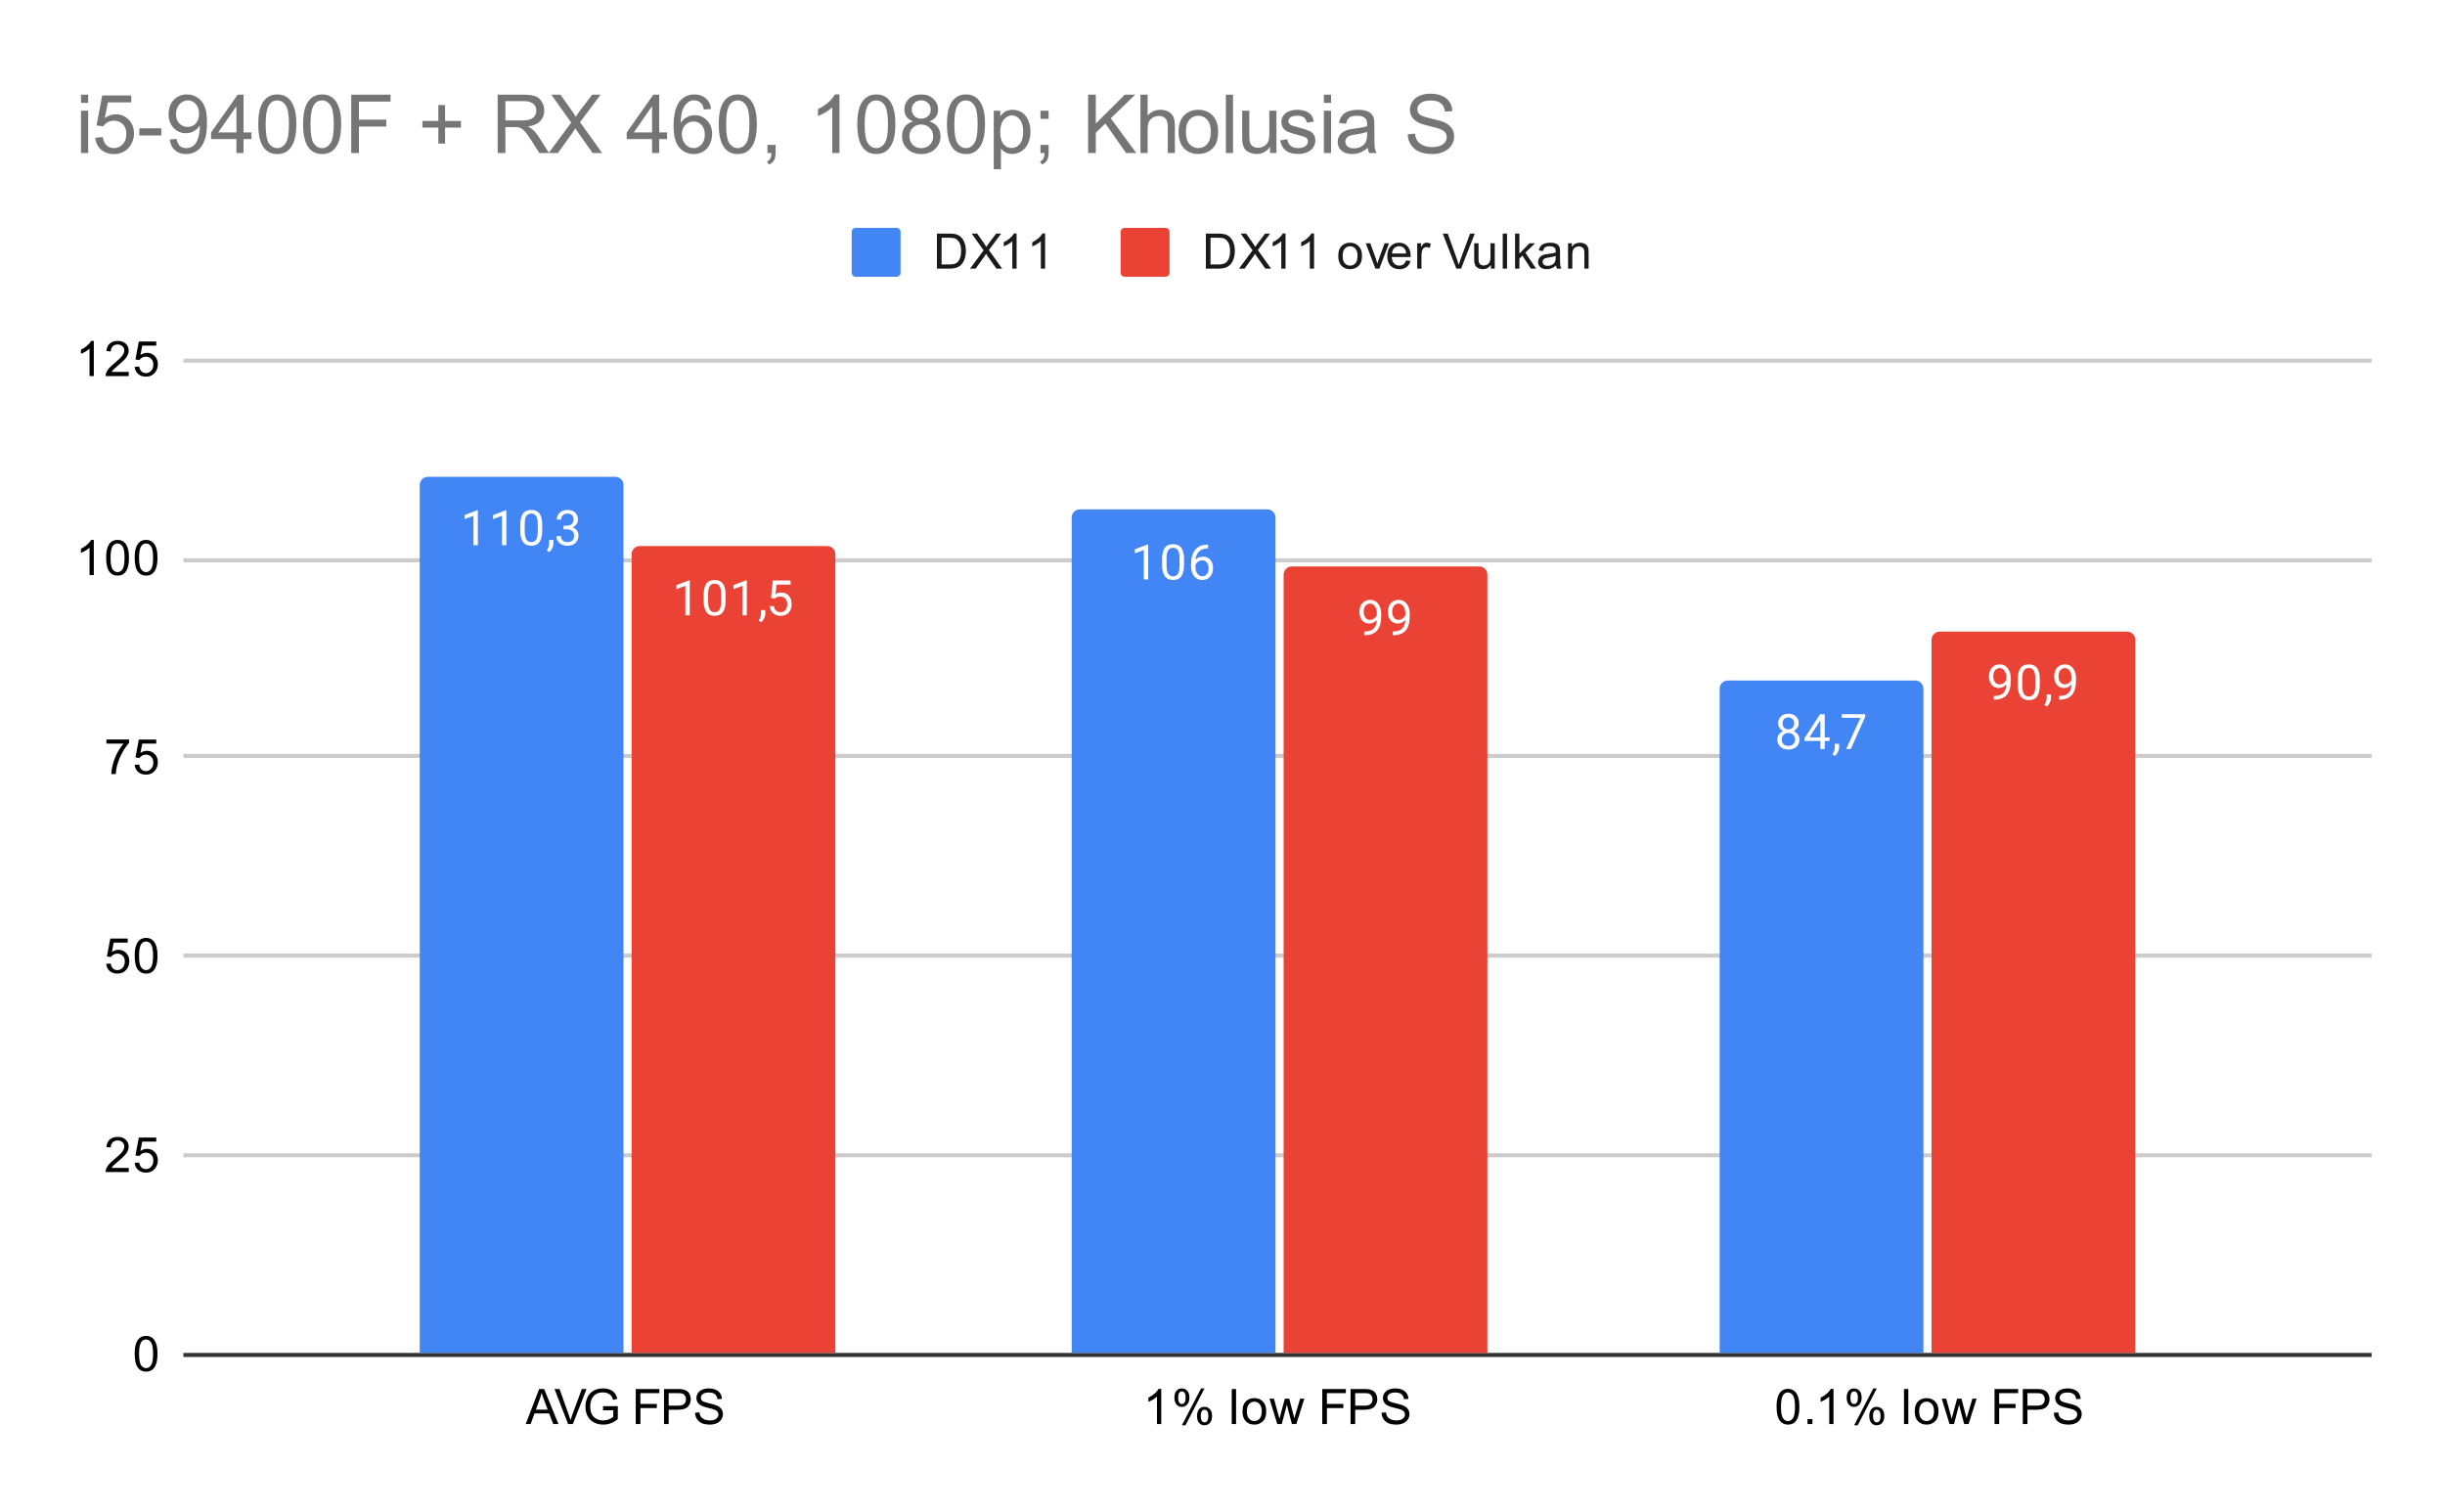 <svg version="1.1" viewBox="0.0 0.0 600.0 371.0" fill="none" stroke="none" stroke-linecap="square" stroke-miterlimit="10" width="600" height="371" xmlns:xlink="http://www.w3.org/1999/xlink" xmlns="http://www.w3.org/2000/svg"><path fill="#ffffff" d="M0 0L600.0 0L600.0 371.0L0 371.0L0 0Z" fill-rule="nonzero"/><path stroke="#333333" stroke-width="1.0" stroke-linecap="butt" d="M45.5 332.5L581.5 332.5" fill-rule="nonzero"/><path stroke="#cccccc" stroke-width="1.0" stroke-linecap="butt" d="M45.5 283.5L581.5 283.5" fill-rule="nonzero"/><path stroke="#cccccc" stroke-width="1.0" stroke-linecap="butt" d="M45.5 234.5L581.5 234.5" fill-rule="nonzero"/><path stroke="#cccccc" stroke-width="1.0" stroke-linecap="butt" d="M45.5 185.5L581.5 185.5" fill-rule="nonzero"/><path stroke="#cccccc" stroke-width="1.0" stroke-linecap="butt" d="M45.5 137.5L581.5 137.5" fill-rule="nonzero"/><path stroke="#cccccc" stroke-width="1.0" stroke-linecap="butt" d="M45.5 88.5L581.5 88.5" fill-rule="nonzero"/><clipPath id="id_0"><path d="M45.55 88.283L581.45 88.283L581.45 332.45L45.55 332.45L45.55 88.283Z" clip-rule="nonzero"/></clipPath><path stroke="#000000" stroke-width="2.0" stroke-linecap="butt" stroke-opacity="0.0" clip-path="url(#id_0)" d="M153.0 332.0L103.0 332.0L103.0 119.0C103.0 117.895 103.895 117.0 105.0 117.0L151.0 117.0C152.105 117.0 153.0 117.895 153.0 119.0Z" fill-rule="nonzero"/><path fill="#4285f4" clip-path="url(#id_0)" d="M153.0 332.0L103.0 332.0L103.0 119.0C103.0 117.895 103.895 117.0 105.0 117.0L151.0 117.0C152.105 117.0 153.0 117.895 153.0 119.0Z" fill-rule="nonzero"/><path stroke="#000000" stroke-width="2.0" stroke-linecap="butt" stroke-opacity="0.0" clip-path="url(#id_0)" d="M313.0 332.0L263.0 332.0L263.0 127.0C263.0 125.895 263.895 125.0 265.0 125.0L311.0 125.0C312.105 125.0 313.0 125.895 313.0 127.0Z" fill-rule="nonzero"/><path fill="#4285f4" clip-path="url(#id_0)" d="M313.0 332.0L263.0 332.0L263.0 127.0C263.0 125.895 263.895 125.0 265.0 125.0L311.0 125.0C312.105 125.0 313.0 125.895 313.0 127.0Z" fill-rule="nonzero"/><path stroke="#000000" stroke-width="2.0" stroke-linecap="butt" stroke-opacity="0.0" clip-path="url(#id_0)" d="M472.0 332.0L422.0 332.0L422.0 169.0C422.0 167.895 422.895 167.0 424.0 167.0L470.0 167.0C471.105 167.0 472.0 167.895 472.0 169.0Z" fill-rule="nonzero"/><path fill="#4285f4" clip-path="url(#id_0)" d="M472.0 332.0L422.0 332.0L422.0 169.0C422.0 167.895 422.895 167.0 424.0 167.0L470.0 167.0C471.105 167.0 472.0 167.895 472.0 169.0Z" fill-rule="nonzero"/><path stroke="#000000" stroke-width="2.0" stroke-linecap="butt" stroke-opacity="0.0" clip-path="url(#id_0)" d="M205.0 332.0L155.0 332.0L155.0 136.0C155.0 134.895 155.895 134.0 157.0 134.0L203.0 134.0C204.105 134.0 205.0 134.895 205.0 136.0Z" fill-rule="nonzero"/><path fill="#ea4335" clip-path="url(#id_0)" d="M205.0 332.0L155.0 332.0L155.0 136.0C155.0 134.895 155.895 134.0 157.0 134.0L203.0 134.0C204.105 134.0 205.0 134.895 205.0 136.0Z" fill-rule="nonzero"/><path stroke="#000000" stroke-width="2.0" stroke-linecap="butt" stroke-opacity="0.0" clip-path="url(#id_0)" d="M365.0 332.0L315.0 332.0L315.0 141.0C315.0 139.895 315.895 139.0 317.0 139.0L363.0 139.0C364.105 139.0 365.0 139.895 365.0 141.0Z" fill-rule="nonzero"/><path fill="#ea4335" clip-path="url(#id_0)" d="M365.0 332.0L315.0 332.0L315.0 141.0C315.0 139.895 315.895 139.0 317.0 139.0L363.0 139.0C364.105 139.0 365.0 139.895 365.0 141.0Z" fill-rule="nonzero"/><path stroke="#000000" stroke-width="2.0" stroke-linecap="butt" stroke-opacity="0.0" clip-path="url(#id_0)" d="M524.0 332.0L474.0 332.0L474.0 157.0C474.0 155.895 474.895 155.0 476.0 155.0L522.0 155.0C523.105 155.0 524.0 155.895 524.0 157.0Z" fill-rule="nonzero"/><path fill="#ea4335" clip-path="url(#id_0)" d="M524.0 332.0L474.0 332.0L474.0 157.0C474.0 155.895 474.895 155.0 476.0 155.0L522.0 155.0C523.105 155.0 524.0 155.895 524.0 157.0Z" fill-rule="nonzero"/><path stroke="#4285f4" stroke-width="3.0" stroke-linejoin="round" stroke-linecap="round" d="M117.266 133.797L116.188 133.797L116.188 126.579L114.0 127.375L114.0 126.391L117.109 125.219L117.266 125.219L117.266 133.797ZM124.266 133.797L123.188 133.797L123.188 126.579L121.0 127.375L121.0 126.391L124.109 125.219L124.266 125.219L124.266 133.797ZM133.062 130.157Q133.062 132.063 132.406 133Q131.766 133.922 130.375 133.922Q129.016 133.922 128.359 133.016Q127.703 132.11 127.672 130.297L127.672 128.86Q127.672 126.969 128.312 126.063Q128.969 125.141 130.359 125.141Q131.734 125.141 132.391 126.032Q133.047 126.907 133.062 128.75L133.062 130.157ZM131.969 128.672Q131.969 127.297 131.578 126.672Q131.203 126.032 130.359 126.032Q129.531 126.032 129.141 126.672Q128.766 127.297 128.766 128.594L128.766 130.329Q128.766 131.704 129.156 132.375Q129.562 133.032 130.375 133.032Q131.172 133.032 131.562 132.407Q131.953 131.782 131.969 130.454L131.969 128.672ZM134.781 135.5L134.172 135.079Q134.719 134.313 134.75 133.485L134.75 132.516L135.812 132.516L135.812 133.36Q135.812 133.954 135.516 134.547Q135.219 135.141 134.781 135.5ZM138.281 129L139.094 129Q139.875 128.985 140.312 128.594Q140.75 128.204 140.75 127.532Q140.75 126.032 139.25 126.032Q138.547 126.032 138.125 126.438Q137.719 126.844 137.719 127.5L136.625 127.5Q136.625 126.485 137.359 125.813Q138.109 125.141 139.25 125.141Q140.453 125.141 141.141 125.782Q141.828 126.422 141.828 127.563Q141.828 128.125 141.469 128.641Q141.109 129.157 140.484 129.422Q141.188 129.641 141.562 130.157Q141.953 130.672 141.953 131.422Q141.953 132.563 141.203 133.25Q140.453 133.922 139.25 133.922Q138.062 133.922 137.297 133.266Q136.547 132.61 136.547 131.547L137.641 131.547Q137.641 132.219 138.078 132.625Q138.516 133.032 139.266 133.032Q140.047 133.032 140.453 132.625Q140.875 132.204 140.875 131.438Q140.875 130.704 140.422 130.313Q139.969 129.907 139.094 129.891L138.281 129.891L138.281 129Z" fill-rule="nonzero"/><path fill="#ffffff" d="M117.266 133.797L116.188 133.797L116.188 126.579L114.0 127.375L114.0 126.391L117.109 125.219L117.266 125.219L117.266 133.797ZM124.266 133.797L123.188 133.797L123.188 126.579L121.0 127.375L121.0 126.391L124.109 125.219L124.266 125.219L124.266 133.797ZM133.062 130.157Q133.062 132.063 132.406 133Q131.766 133.922 130.375 133.922Q129.016 133.922 128.359 133.016Q127.703 132.11 127.672 130.297L127.672 128.86Q127.672 126.969 128.312 126.063Q128.969 125.141 130.359 125.141Q131.734 125.141 132.391 126.032Q133.047 126.907 133.062 128.75L133.062 130.157ZM131.969 128.672Q131.969 127.297 131.578 126.672Q131.203 126.032 130.359 126.032Q129.531 126.032 129.141 126.672Q128.766 127.297 128.766 128.594L128.766 130.329Q128.766 131.704 129.156 132.375Q129.562 133.032 130.375 133.032Q131.172 133.032 131.562 132.407Q131.953 131.782 131.969 130.454L131.969 128.672ZM134.781 135.5L134.172 135.079Q134.719 134.313 134.75 133.485L134.75 132.516L135.812 132.516L135.812 133.36Q135.812 133.954 135.516 134.547Q135.219 135.141 134.781 135.5ZM138.281 129L139.094 129Q139.875 128.985 140.312 128.594Q140.75 128.204 140.75 127.532Q140.75 126.032 139.25 126.032Q138.547 126.032 138.125 126.438Q137.719 126.844 137.719 127.5L136.625 127.5Q136.625 126.485 137.359 125.813Q138.109 125.141 139.25 125.141Q140.453 125.141 141.141 125.782Q141.828 126.422 141.828 127.563Q141.828 128.125 141.469 128.641Q141.109 129.157 140.484 129.422Q141.188 129.641 141.562 130.157Q141.953 130.672 141.953 131.422Q141.953 132.563 141.203 133.25Q140.453 133.922 139.25 133.922Q138.062 133.922 137.297 133.266Q136.547 132.61 136.547 131.547L137.641 131.547Q137.641 132.219 138.078 132.625Q138.516 133.032 139.266 133.032Q140.047 133.032 140.453 132.625Q140.875 132.204 140.875 131.438Q140.875 130.704 140.422 130.313Q139.969 129.907 139.094 129.891L138.281 129.891L138.281 129Z" fill-rule="nonzero"/><path stroke="#4285f4" stroke-width="3.0" stroke-linejoin="round" stroke-linecap="round" d="M281.766 142.197L280.688 142.197L280.688 134.978L278.5 135.775L278.5 134.79L281.609 133.619L281.766 133.619L281.766 142.197ZM290.562 138.556Q290.562 140.462 289.906 141.4Q289.266 142.322 287.875 142.322Q286.516 142.322 285.859 141.415Q285.203 140.509 285.172 138.697L285.172 137.259Q285.172 135.369 285.812 134.462Q286.469 133.54 287.859 133.54Q289.234 133.54 289.891 134.431Q290.547 135.306 290.562 137.15L290.562 138.556ZM289.469 137.072Q289.469 135.697 289.078 135.072Q288.703 134.431 287.859 134.431Q287.031 134.431 286.641 135.072Q286.266 135.697 286.266 136.994L286.266 138.728Q286.266 140.103 286.656 140.775Q287.062 141.431 287.875 141.431Q288.672 141.431 289.062 140.806Q289.453 140.181 289.469 138.853L289.469 137.072ZM296.469 133.665L296.469 134.572L296.266 134.572Q295.0 134.603 294.25 135.337Q293.5 136.056 293.375 137.369Q294.062 136.603 295.219 136.603Q296.328 136.603 297.0 137.384Q297.672 138.165 297.672 139.415Q297.672 140.728 296.953 141.525Q296.234 142.322 295.016 142.322Q293.797 142.322 293.031 141.384Q292.281 140.431 292.281 138.947L292.281 138.54Q292.281 136.181 293.281 134.931Q294.281 133.681 296.266 133.665L296.469 133.665ZM295.047 137.509Q294.484 137.509 294.016 137.837Q293.547 138.165 293.359 138.681L293.359 139.072Q293.359 140.134 293.828 140.775Q294.312 141.415 295.016 141.415Q295.75 141.415 296.172 140.884Q296.594 140.337 296.594 139.462Q296.594 138.587 296.172 138.056Q295.75 137.509 295.047 137.509Z" fill-rule="nonzero"/><path fill="#ffffff" d="M281.766 142.197L280.688 142.197L280.688 134.978L278.5 135.775L278.5 134.79L281.609 133.619L281.766 133.619L281.766 142.197ZM290.562 138.556Q290.562 140.462 289.906 141.4Q289.266 142.322 287.875 142.322Q286.516 142.322 285.859 141.415Q285.203 140.509 285.172 138.697L285.172 137.259Q285.172 135.369 285.812 134.462Q286.469 133.54 287.859 133.54Q289.234 133.54 289.891 134.431Q290.547 135.306 290.562 137.15L290.562 138.556ZM289.469 137.072Q289.469 135.697 289.078 135.072Q288.703 134.431 287.859 134.431Q287.031 134.431 286.641 135.072Q286.266 135.697 286.266 136.994L286.266 138.728Q286.266 140.103 286.656 140.775Q287.062 141.431 287.875 141.431Q288.672 141.431 289.062 140.806Q289.453 140.181 289.469 138.853L289.469 137.072ZM296.469 133.665L296.469 134.572L296.266 134.572Q295.0 134.603 294.25 135.337Q293.5 136.056 293.375 137.369Q294.062 136.603 295.219 136.603Q296.328 136.603 297.0 137.384Q297.672 138.165 297.672 139.415Q297.672 140.728 296.953 141.525Q296.234 142.322 295.016 142.322Q293.797 142.322 293.031 141.384Q292.281 140.431 292.281 138.947L292.281 138.54Q292.281 136.181 293.281 134.931Q294.281 133.681 296.266 133.665L296.469 133.665ZM295.047 137.509Q294.484 137.509 294.016 137.837Q293.547 138.165 293.359 138.681L293.359 139.072Q293.359 140.134 293.828 140.775Q294.312 141.415 295.016 141.415Q295.75 141.415 296.172 140.884Q296.594 140.337 296.594 139.462Q296.594 138.587 296.172 138.056Q295.75 137.509 295.047 137.509Z" fill-rule="nonzero"/><path stroke="#4285f4" stroke-width="3.0" stroke-linejoin="round" stroke-linecap="round" d="M441.391 177.49Q441.391 178.131 441.047 178.631Q440.703 179.131 440.141 179.412Q440.797 179.693 441.188 180.256Q441.578 180.803 441.578 181.506Q441.578 182.6 440.828 183.271Q440.094 183.928 438.875 183.928Q437.641 183.928 436.891 183.271Q436.156 182.6 436.156 181.506Q436.156 180.803 436.531 180.256Q436.906 179.693 437.578 179.412Q437.016 179.131 436.688 178.631Q436.359 178.131 436.359 177.49Q436.359 176.412 437.047 175.787Q437.734 175.146 438.875 175.146Q440.0 175.146 440.688 175.787Q441.391 176.412 441.391 177.49ZM440.5 181.475Q440.5 180.756 440.047 180.318Q439.594 179.865 438.859 179.865Q438.125 179.865 437.672 180.318Q437.234 180.756 437.234 181.49Q437.234 182.209 437.672 182.631Q438.109 183.037 438.875 183.037Q439.625 183.037 440.062 182.615Q440.5 182.193 440.5 181.475ZM438.875 176.037Q438.234 176.037 437.828 176.443Q437.438 176.834 437.438 177.521Q437.438 178.162 437.828 178.568Q438.219 178.975 438.859 178.975Q439.516 178.975 439.906 178.568Q440.297 178.162 440.297 177.521Q440.297 176.865 439.891 176.459Q439.484 176.037 438.875 176.037ZM447.781 180.943L448.969 180.943L448.969 181.818L447.781 181.818L447.781 183.803L446.703 183.803L446.703 181.818L442.812 181.818L442.812 181.178L446.625 175.271L447.781 175.271L447.781 180.943ZM444.047 180.943L446.703 180.943L446.703 176.756L446.562 176.99L444.047 180.943ZM450.281 185.506L449.672 185.084Q450.219 184.318 450.25 183.49L450.25 182.521L451.312 182.521L451.312 183.365Q451.312 183.959 451.016 184.553Q450.719 185.146 450.281 185.506ZM457.719 175.881L454.188 183.803L453.047 183.803L456.562 176.162L451.953 176.162L451.953 175.271L457.719 175.271L457.719 175.881Z" fill-rule="nonzero"/><path fill="#ffffff" d="M441.391 177.49Q441.391 178.131 441.047 178.631Q440.703 179.131 440.141 179.412Q440.797 179.693 441.188 180.256Q441.578 180.803 441.578 181.506Q441.578 182.6 440.828 183.271Q440.094 183.928 438.875 183.928Q437.641 183.928 436.891 183.271Q436.156 182.6 436.156 181.506Q436.156 180.803 436.531 180.256Q436.906 179.693 437.578 179.412Q437.016 179.131 436.688 178.631Q436.359 178.131 436.359 177.49Q436.359 176.412 437.047 175.787Q437.734 175.146 438.875 175.146Q440.0 175.146 440.688 175.787Q441.391 176.412 441.391 177.49ZM440.5 181.475Q440.5 180.756 440.047 180.318Q439.594 179.865 438.859 179.865Q438.125 179.865 437.672 180.318Q437.234 180.756 437.234 181.49Q437.234 182.209 437.672 182.631Q438.109 183.037 438.875 183.037Q439.625 183.037 440.062 182.615Q440.5 182.193 440.5 181.475ZM438.875 176.037Q438.234 176.037 437.828 176.443Q437.438 176.834 437.438 177.521Q437.438 178.162 437.828 178.568Q438.219 178.975 438.859 178.975Q439.516 178.975 439.906 178.568Q440.297 178.162 440.297 177.521Q440.297 176.865 439.891 176.459Q439.484 176.037 438.875 176.037ZM447.781 180.943L448.969 180.943L448.969 181.818L447.781 181.818L447.781 183.803L446.703 183.803L446.703 181.818L442.812 181.818L442.812 181.178L446.625 175.271L447.781 175.271L447.781 180.943ZM444.047 180.943L446.703 180.943L446.703 176.756L446.562 176.99L444.047 180.943ZM450.281 185.506L449.672 185.084Q450.219 184.318 450.25 183.49L450.25 182.521L451.312 182.521L451.312 183.365Q451.312 183.959 451.016 184.553Q450.719 185.146 450.281 185.506ZM457.719 175.881L454.188 183.803L453.047 183.803L456.562 176.162L451.953 176.162L451.953 175.271L457.719 175.271L457.719 175.881Z" fill-rule="nonzero"/><path stroke="#ea4335" stroke-width="3.0" stroke-linejoin="round" stroke-linecap="round" d="M169.266 150.987L168.188 150.987L168.188 143.768L166.0 144.565L166.0 143.58L169.109 142.409L169.266 142.409L169.266 150.987ZM178.062 147.346Q178.062 149.252 177.406 150.19Q176.766 151.112 175.375 151.112Q174.016 151.112 173.359 150.205Q172.703 149.299 172.672 147.487L172.672 146.049Q172.672 144.159 173.312 143.252Q173.969 142.33 175.359 142.33Q176.734 142.33 177.391 143.221Q178.047 144.096 178.062 145.94L178.062 147.346ZM176.969 145.862Q176.969 144.487 176.578 143.862Q176.203 143.221 175.359 143.221Q174.531 143.221 174.141 143.862Q173.766 144.487 173.766 145.784L173.766 147.518Q173.766 148.893 174.156 149.565Q174.562 150.221 175.375 150.221Q176.172 150.221 176.562 149.596Q176.953 148.971 176.969 147.643L176.969 145.862ZM183.266 150.987L182.188 150.987L182.188 143.768L180.0 144.565L180.0 143.58L183.109 142.409L183.266 142.409L183.266 150.987ZM186.781 152.69L186.172 152.268Q186.719 151.502 186.75 150.674L186.75 149.705L187.812 149.705L187.812 150.549Q187.812 151.143 187.516 151.737Q187.219 152.33 186.781 152.69ZM189.203 146.705L189.641 142.455L194.016 142.455L194.016 143.455L190.562 143.455L190.297 145.784Q190.938 145.409 191.734 145.409Q192.891 145.409 193.578 146.19Q194.266 146.955 194.266 148.268Q194.266 149.58 193.547 150.346Q192.844 151.112 191.562 151.112Q190.438 151.112 189.719 150.487Q189.0 149.846 188.906 148.737L189.922 148.737Q190.031 149.471 190.453 149.846Q190.875 150.221 191.562 150.221Q192.312 150.221 192.75 149.705Q193.188 149.19 193.188 148.284Q193.188 147.424 192.719 146.909Q192.25 146.393 191.469 146.393Q190.766 146.393 190.359 146.69L190.078 146.924L189.203 146.705Z" fill-rule="nonzero"/><path fill="#ffffff" d="M169.266 150.987L168.188 150.987L168.188 143.768L166.0 144.565L166.0 143.58L169.109 142.409L169.266 142.409L169.266 150.987ZM178.062 147.346Q178.062 149.252 177.406 150.19Q176.766 151.112 175.375 151.112Q174.016 151.112 173.359 150.205Q172.703 149.299 172.672 147.487L172.672 146.049Q172.672 144.159 173.312 143.252Q173.969 142.33 175.359 142.33Q176.734 142.33 177.391 143.221Q178.047 144.096 178.062 145.94L178.062 147.346ZM176.969 145.862Q176.969 144.487 176.578 143.862Q176.203 143.221 175.359 143.221Q174.531 143.221 174.141 143.862Q173.766 144.487 173.766 145.784L173.766 147.518Q173.766 148.893 174.156 149.565Q174.562 150.221 175.375 150.221Q176.172 150.221 176.562 149.596Q176.953 148.971 176.969 147.643L176.969 145.862ZM183.266 150.987L182.188 150.987L182.188 143.768L180.0 144.565L180.0 143.58L183.109 142.409L183.266 142.409L183.266 150.987ZM186.781 152.69L186.172 152.268Q186.719 151.502 186.75 150.674L186.75 149.705L187.812 149.705L187.812 150.549Q187.812 151.143 187.516 151.737Q187.219 152.33 186.781 152.69ZM189.203 146.705L189.641 142.455L194.016 142.455L194.016 143.455L190.562 143.455L190.297 145.784Q190.938 145.409 191.734 145.409Q192.891 145.409 193.578 146.19Q194.266 146.955 194.266 148.268Q194.266 149.58 193.547 150.346Q192.844 151.112 191.562 151.112Q190.438 151.112 189.719 150.487Q189.0 149.846 188.906 148.737L189.922 148.737Q190.031 149.471 190.453 149.846Q190.875 150.221 191.562 150.221Q192.312 150.221 192.75 149.705Q193.188 149.19 193.188 148.284Q193.188 147.424 192.719 146.909Q192.25 146.393 191.469 146.393Q190.766 146.393 190.359 146.69L190.078 146.924L189.203 146.705Z" fill-rule="nonzero"/><path stroke="#ea4335" stroke-width="3.0" stroke-linejoin="round" stroke-linecap="round" d="M337.859 152.12Q337.531 152.526 337.047 152.776Q336.578 153.011 336.016 153.011Q335.281 153.011 334.734 152.651Q334.188 152.292 333.891 151.636Q333.594 150.964 333.594 150.167Q333.594 149.323 333.906 148.636Q334.234 147.948 334.828 147.589Q335.438 147.214 336.234 147.214Q337.5 147.214 338.219 148.167Q338.953 149.12 338.953 150.745L338.953 151.058Q338.953 153.558 337.969 154.698Q336.984 155.839 335.0 155.87L334.781 155.87L334.781 154.964L335.016 154.964Q336.359 154.933 337.078 154.261Q337.797 153.589 337.859 152.12ZM336.188 152.12Q336.734 152.12 337.188 151.792Q337.656 151.448 337.875 150.964L337.875 150.526Q337.875 149.464 337.406 148.792Q336.938 148.12 336.234 148.12Q335.516 148.12 335.078 148.667Q334.656 149.214 334.656 150.12Q334.656 150.995 335.062 151.558Q335.484 152.12 336.188 152.12ZM344.859 152.12Q344.531 152.526 344.047 152.776Q343.578 153.011 343.016 153.011Q342.281 153.011 341.734 152.651Q341.188 152.292 340.891 151.636Q340.594 150.964 340.594 150.167Q340.594 149.323 340.906 148.636Q341.234 147.948 341.828 147.589Q342.438 147.214 343.234 147.214Q344.5 147.214 345.219 148.167Q345.953 149.12 345.953 150.745L345.953 151.058Q345.953 153.558 344.969 154.698Q343.984 155.839 342.0 155.87L341.781 155.87L341.781 154.964L342.016 154.964Q343.359 154.933 344.078 154.261Q344.797 153.589 344.859 152.12ZM343.188 152.12Q343.734 152.12 344.188 151.792Q344.656 151.448 344.875 150.964L344.875 150.526Q344.875 149.464 344.406 148.792Q343.938 148.12 343.234 148.12Q342.516 148.12 342.078 148.667Q341.656 149.214 341.656 150.12Q341.656 150.995 342.062 151.558Q342.484 152.12 343.188 152.12Z" fill-rule="nonzero"/><path fill="#ffffff" d="M337.859 152.12Q337.531 152.526 337.047 152.776Q336.578 153.011 336.016 153.011Q335.281 153.011 334.734 152.651Q334.188 152.292 333.891 151.636Q333.594 150.964 333.594 150.167Q333.594 149.323 333.906 148.636Q334.234 147.948 334.828 147.589Q335.438 147.214 336.234 147.214Q337.5 147.214 338.219 148.167Q338.953 149.12 338.953 150.745L338.953 151.058Q338.953 153.558 337.969 154.698Q336.984 155.839 335.0 155.87L334.781 155.87L334.781 154.964L335.016 154.964Q336.359 154.933 337.078 154.261Q337.797 153.589 337.859 152.12ZM336.188 152.12Q336.734 152.12 337.188 151.792Q337.656 151.448 337.875 150.964L337.875 150.526Q337.875 149.464 337.406 148.792Q336.938 148.12 336.234 148.12Q335.516 148.12 335.078 148.667Q334.656 149.214 334.656 150.12Q334.656 150.995 335.062 151.558Q335.484 152.12 336.188 152.12ZM344.859 152.12Q344.531 152.526 344.047 152.776Q343.578 153.011 343.016 153.011Q342.281 153.011 341.734 152.651Q341.188 152.292 340.891 151.636Q340.594 150.964 340.594 150.167Q340.594 149.323 340.906 148.636Q341.234 147.948 341.828 147.589Q342.438 147.214 343.234 147.214Q344.5 147.214 345.219 148.167Q345.953 149.12 345.953 150.745L345.953 151.058Q345.953 153.558 344.969 154.698Q343.984 155.839 342.0 155.87L341.781 155.87L341.781 154.964L342.016 154.964Q343.359 154.933 344.078 154.261Q344.797 153.589 344.859 152.12ZM343.188 152.12Q343.734 152.12 344.188 151.792Q344.656 151.448 344.875 150.964L344.875 150.526Q344.875 149.464 344.406 148.792Q343.938 148.12 343.234 148.12Q342.516 148.12 342.078 148.667Q341.656 149.214 341.656 150.12Q341.656 150.995 342.062 151.558Q342.484 152.12 343.188 152.12Z" fill-rule="nonzero"/><path stroke="#ea4335" stroke-width="3.0" stroke-linejoin="round" stroke-linecap="round" d="M492.359 167.942Q492.031 168.348 491.547 168.598Q491.078 168.833 490.516 168.833Q489.781 168.833 489.234 168.473Q488.688 168.114 488.391 167.458Q488.094 166.786 488.094 165.989Q488.094 165.145 488.406 164.458Q488.734 163.77 489.328 163.411Q489.938 163.036 490.734 163.036Q492.0 163.036 492.719 163.989Q493.453 164.942 493.453 166.567L493.453 166.88Q493.453 169.38 492.469 170.52Q491.484 171.661 489.5 171.692L489.281 171.692L489.281 170.786L489.516 170.786Q490.859 170.755 491.578 170.083Q492.297 169.411 492.359 167.942ZM490.688 167.942Q491.234 167.942 491.688 167.614Q492.156 167.27 492.375 166.786L492.375 166.348Q492.375 165.286 491.906 164.614Q491.438 163.942 490.734 163.942Q490.016 163.942 489.578 164.489Q489.156 165.036 489.156 165.942Q489.156 166.817 489.562 167.38Q489.984 167.942 490.688 167.942ZM500.562 168.051Q500.562 169.958 499.906 170.895Q499.266 171.817 497.875 171.817Q496.516 171.817 495.859 170.911Q495.203 170.005 495.172 168.192L495.172 166.755Q495.172 164.864 495.812 163.958Q496.469 163.036 497.859 163.036Q499.234 163.036 499.891 163.926Q500.547 164.801 500.562 166.645L500.562 168.051ZM499.469 166.567Q499.469 165.192 499.078 164.567Q498.703 163.926 497.859 163.926Q497.031 163.926 496.641 164.567Q496.266 165.192 496.266 166.489L496.266 168.223Q496.266 169.598 496.656 170.27Q497.062 170.926 497.875 170.926Q498.672 170.926 499.062 170.301Q499.453 169.676 499.469 168.348L499.469 166.567ZM502.281 173.395L501.672 172.973Q502.219 172.208 502.25 171.38L502.25 170.411L503.312 170.411L503.312 171.255Q503.312 171.848 503.016 172.442Q502.719 173.036 502.281 173.395ZM508.359 167.942Q508.031 168.348 507.547 168.598Q507.078 168.833 506.516 168.833Q505.781 168.833 505.234 168.473Q504.688 168.114 504.391 167.458Q504.094 166.786 504.094 165.989Q504.094 165.145 504.406 164.458Q504.734 163.77 505.328 163.411Q505.938 163.036 506.734 163.036Q508.0 163.036 508.719 163.989Q509.453 164.942 509.453 166.567L509.453 166.88Q509.453 169.38 508.469 170.52Q507.484 171.661 505.5 171.692L505.281 171.692L505.281 170.786L505.516 170.786Q506.859 170.755 507.578 170.083Q508.297 169.411 508.359 167.942ZM506.688 167.942Q507.234 167.942 507.688 167.614Q508.156 167.27 508.375 166.786L508.375 166.348Q508.375 165.286 507.906 164.614Q507.438 163.942 506.734 163.942Q506.016 163.942 505.578 164.489Q505.156 165.036 505.156 165.942Q505.156 166.817 505.562 167.38Q505.984 167.942 506.688 167.942Z" fill-rule="nonzero"/><path fill="#ffffff" d="M492.359 167.942Q492.031 168.348 491.547 168.598Q491.078 168.833 490.516 168.833Q489.781 168.833 489.234 168.473Q488.688 168.114 488.391 167.458Q488.094 166.786 488.094 165.989Q488.094 165.145 488.406 164.458Q488.734 163.77 489.328 163.411Q489.938 163.036 490.734 163.036Q492.0 163.036 492.719 163.989Q493.453 164.942 493.453 166.567L493.453 166.88Q493.453 169.38 492.469 170.52Q491.484 171.661 489.5 171.692L489.281 171.692L489.281 170.786L489.516 170.786Q490.859 170.755 491.578 170.083Q492.297 169.411 492.359 167.942ZM490.688 167.942Q491.234 167.942 491.688 167.614Q492.156 167.27 492.375 166.786L492.375 166.348Q492.375 165.286 491.906 164.614Q491.438 163.942 490.734 163.942Q490.016 163.942 489.578 164.489Q489.156 165.036 489.156 165.942Q489.156 166.817 489.562 167.38Q489.984 167.942 490.688 167.942ZM500.562 168.051Q500.562 169.958 499.906 170.895Q499.266 171.817 497.875 171.817Q496.516 171.817 495.859 170.911Q495.203 170.005 495.172 168.192L495.172 166.755Q495.172 164.864 495.812 163.958Q496.469 163.036 497.859 163.036Q499.234 163.036 499.891 163.926Q500.547 164.801 500.562 166.645L500.562 168.051ZM499.469 166.567Q499.469 165.192 499.078 164.567Q498.703 163.926 497.859 163.926Q497.031 163.926 496.641 164.567Q496.266 165.192 496.266 166.489L496.266 168.223Q496.266 169.598 496.656 170.27Q497.062 170.926 497.875 170.926Q498.672 170.926 499.062 170.301Q499.453 169.676 499.469 168.348L499.469 166.567ZM502.281 173.395L501.672 172.973Q502.219 172.208 502.25 171.38L502.25 170.411L503.312 170.411L503.312 171.255Q503.312 171.848 503.016 172.442Q502.719 173.036 502.281 173.395ZM508.359 167.942Q508.031 168.348 507.547 168.598Q507.078 168.833 506.516 168.833Q505.781 168.833 505.234 168.473Q504.688 168.114 504.391 167.458Q504.094 166.786 504.094 165.989Q504.094 165.145 504.406 164.458Q504.734 163.77 505.328 163.411Q505.938 163.036 506.734 163.036Q508.0 163.036 508.719 163.989Q509.453 164.942 509.453 166.567L509.453 166.88Q509.453 169.38 508.469 170.52Q507.484 171.661 505.5 171.692L505.281 171.692L505.281 170.786L505.516 170.786Q506.859 170.755 507.578 170.083Q508.297 169.411 508.359 167.942ZM506.688 167.942Q507.234 167.942 507.688 167.614Q508.156 167.27 508.375 166.786L508.375 166.348Q508.375 165.286 507.906 164.614Q507.438 163.942 506.734 163.942Q506.016 163.942 505.578 164.489Q505.156 165.036 505.156 165.942Q505.156 166.817 505.562 167.38Q505.984 167.942 506.688 167.942Z" fill-rule="nonzero"/><path fill="#000000" d="M33.05 332.216Q33.05 330.684 33.362 329.762Q33.675 328.825 34.284 328.325Q34.909 327.825 35.847 327.825Q36.534 327.825 37.05 328.106Q37.581 328.387 37.925 328.919Q38.269 329.434 38.456 330.184Q38.644 330.934 38.644 332.216Q38.644 333.731 38.331 334.653Q38.034 335.575 37.409 336.091Q36.8 336.591 35.847 336.591Q34.612 336.591 33.894 335.7Q33.05 334.637 33.05 332.216ZM34.128 332.216Q34.128 334.325 34.628 335.028Q35.128 335.731 35.847 335.731Q36.581 335.731 37.066 335.028Q37.566 334.325 37.566 332.216Q37.566 330.091 37.066 329.403Q36.581 328.7 35.831 328.7Q35.112 328.7 34.675 329.309Q34.128 330.091 34.128 332.216Z" fill-rule="nonzero"/><path fill="#000000" d="M31.597 286.601L31.597 287.617L25.909 287.617Q25.909 287.242 26.034 286.882Q26.253 286.304 26.722 285.742Q27.206 285.179 28.113 284.445Q29.519 283.289 30.003 282.617Q30.503 281.945 30.503 281.351Q30.503 280.726 30.05 280.304Q29.597 279.867 28.878 279.867Q28.113 279.867 27.659 280.32Q27.206 280.773 27.191 281.585L26.113 281.476Q26.222 280.257 26.941 279.632Q27.675 278.992 28.909 278.992Q30.144 278.992 30.863 279.679Q31.581 280.367 31.581 281.382Q31.581 281.898 31.363 282.398Q31.159 282.882 30.659 283.445Q30.175 283.992 29.05 284.945Q28.097 285.742 27.816 286.039Q27.55 286.32 27.378 286.601L31.597 286.601ZM33.05 285.367L34.159 285.273Q34.284 286.085 34.722 286.492Q35.175 286.898 35.816 286.898Q36.566 286.898 37.097 286.32Q37.628 285.742 37.628 284.804Q37.628 283.898 37.112 283.382Q36.612 282.851 35.784 282.851Q35.284 282.851 34.862 283.085Q34.456 283.32 34.222 283.679L33.237 283.554L34.066 279.148L38.347 279.148L38.347 280.148L34.909 280.148L34.456 282.46Q35.222 281.914 36.066 281.914Q37.191 281.914 37.956 282.695Q38.737 283.476 38.737 284.71Q38.737 285.867 38.066 286.726Q37.237 287.757 35.816 287.757Q34.644 287.757 33.894 287.101Q33.159 286.445 33.05 285.367Z" fill-rule="nonzero"/><path fill="#000000" d="M26.05 236.533L27.159 236.44Q27.284 237.252 27.722 237.658Q28.175 238.065 28.816 238.065Q29.566 238.065 30.097 237.486Q30.628 236.908 30.628 235.971Q30.628 235.065 30.113 234.549Q29.613 234.018 28.784 234.018Q28.284 234.018 27.863 234.252Q27.456 234.486 27.222 234.846L26.238 234.721L27.066 230.315L31.347 230.315L31.347 231.315L27.909 231.315L27.456 233.627Q28.222 233.08 29.066 233.08Q30.191 233.08 30.956 233.861Q31.738 234.643 31.738 235.877Q31.738 237.033 31.066 237.893Q30.238 238.924 28.816 238.924Q27.644 238.924 26.894 238.268Q26.159 237.611 26.05 236.533ZM33.05 234.549Q33.05 233.018 33.362 232.096Q33.675 231.158 34.284 230.658Q34.909 230.158 35.847 230.158Q36.534 230.158 37.05 230.44Q37.581 230.721 37.925 231.252Q38.269 231.768 38.456 232.518Q38.644 233.268 38.644 234.549Q38.644 236.065 38.331 236.986Q38.034 237.908 37.409 238.424Q36.8 238.924 35.847 238.924Q34.612 238.924 33.894 238.033Q33.05 236.971 33.05 234.549ZM34.128 234.549Q34.128 236.658 34.628 237.361Q35.128 238.065 35.847 238.065Q36.581 238.065 37.066 237.361Q37.566 236.658 37.566 234.549Q37.566 232.424 37.066 231.736Q36.581 231.033 35.831 231.033Q35.112 231.033 34.675 231.643Q34.128 232.424 34.128 234.549Z" fill-rule="nonzero"/><path fill="#000000" d="M26.113 182.481L26.113 181.466L31.675 181.466L31.675 182.294Q30.863 183.169 30.05 184.622Q29.253 186.059 28.816 187.591Q28.488 188.669 28.409 189.95L27.316 189.95Q27.331 188.934 27.706 187.497Q28.097 186.059 28.8 184.731Q29.519 183.403 30.331 182.481L26.113 182.481ZM33.05 187.7L34.159 187.606Q34.284 188.419 34.722 188.825Q35.175 189.231 35.816 189.231Q36.566 189.231 37.097 188.653Q37.628 188.075 37.628 187.137Q37.628 186.231 37.112 185.716Q36.612 185.184 35.784 185.184Q35.284 185.184 34.862 185.419Q34.456 185.653 34.222 186.012L33.237 185.887L34.066 181.481L38.347 181.481L38.347 182.481L34.909 182.481L34.456 184.794Q35.222 184.247 36.066 184.247Q37.191 184.247 37.956 185.028Q38.737 185.809 38.737 187.044Q38.737 188.2 38.066 189.059Q37.237 190.091 35.816 190.091Q34.644 190.091 33.894 189.434Q33.159 188.778 33.05 187.7Z" fill-rule="nonzero"/><path fill="#000000" d="M23.019 141.117L21.972 141.117L21.972 134.398Q21.581 134.757 20.956 135.132Q20.347 135.492 19.863 135.664L19.863 134.648Q20.738 134.226 21.394 133.648Q22.066 133.054 22.347 132.492L23.019 132.492L23.019 141.117ZM26.05 136.882Q26.05 135.351 26.363 134.429Q26.675 133.492 27.284 132.992Q27.909 132.492 28.847 132.492Q29.534 132.492 30.05 132.773Q30.581 133.054 30.925 133.585Q31.269 134.101 31.456 134.851Q31.644 135.601 31.644 136.882Q31.644 138.398 31.331 139.32Q31.034 140.242 30.409 140.757Q29.8 141.257 28.847 141.257Q27.613 141.257 26.894 140.367Q26.05 139.304 26.05 136.882ZM27.128 136.882Q27.128 138.992 27.628 139.695Q28.128 140.398 28.847 140.398Q29.581 140.398 30.066 139.695Q30.566 138.992 30.566 136.882Q30.566 134.757 30.066 134.07Q29.581 133.367 28.831 133.367Q28.113 133.367 27.675 133.976Q27.128 134.757 27.128 136.882ZM33.05 136.882Q33.05 135.351 33.362 134.429Q33.675 133.492 34.284 132.992Q34.909 132.492 35.847 132.492Q36.534 132.492 37.05 132.773Q37.581 133.054 37.925 133.585Q38.269 134.101 38.456 134.851Q38.644 135.601 38.644 136.882Q38.644 138.398 38.331 139.32Q38.034 140.242 37.409 140.757Q36.8 141.257 35.847 141.257Q34.612 141.257 33.894 140.367Q33.05 139.304 33.05 136.882ZM34.128 136.882Q34.128 138.992 34.628 139.695Q35.128 140.398 35.847 140.398Q36.581 140.398 37.066 139.695Q37.566 138.992 37.566 136.882Q37.566 134.757 37.066 134.07Q36.581 133.367 35.831 133.367Q35.112 133.367 34.675 133.976Q34.128 134.757 34.128 136.882Z" fill-rule="nonzero"/><path fill="#000000" d="M23.019 92.283L21.972 92.283L21.972 85.565Q21.581 85.924 20.956 86.299Q20.347 86.658 19.863 86.83L19.863 85.815Q20.738 85.393 21.394 84.815Q22.066 84.221 22.347 83.658L23.019 83.658L23.019 92.283ZM31.597 91.268L31.597 92.283L25.909 92.283Q25.909 91.908 26.034 91.549Q26.253 90.971 26.722 90.408Q27.206 89.846 28.113 89.111Q29.519 87.955 30.003 87.283Q30.503 86.611 30.503 86.018Q30.503 85.393 30.05 84.971Q29.597 84.533 28.878 84.533Q28.113 84.533 27.659 84.986Q27.206 85.44 27.191 86.252L26.113 86.143Q26.222 84.924 26.941 84.299Q27.675 83.658 28.909 83.658Q30.144 83.658 30.863 84.346Q31.581 85.033 31.581 86.049Q31.581 86.565 31.363 87.065Q31.159 87.549 30.659 88.111Q30.175 88.658 29.05 89.611Q28.097 90.408 27.816 90.705Q27.55 90.986 27.378 91.268L31.597 91.268ZM33.05 90.033L34.159 89.94Q34.284 90.752 34.722 91.158Q35.175 91.565 35.816 91.565Q36.566 91.565 37.097 90.986Q37.628 90.408 37.628 89.471Q37.628 88.565 37.112 88.049Q36.612 87.518 35.784 87.518Q35.284 87.518 34.862 87.752Q34.456 87.986 34.222 88.346L33.237 88.221L34.066 83.815L38.347 83.815L38.347 84.815L34.909 84.815L34.456 87.127Q35.222 86.58 36.066 86.58Q37.191 86.58 37.956 87.361Q38.737 88.143 38.737 89.377Q38.737 90.533 38.066 91.393Q37.237 92.424 35.816 92.424Q34.644 92.424 33.894 91.768Q33.159 91.111 33.05 90.033Z" fill-rule="nonzero"/><path fill="#000000" d="M129.014 349.45L132.311 340.856L133.53 340.856L137.045 349.45L135.764 349.45L134.749 346.841L131.17 346.841L130.217 349.45L129.014 349.45ZM131.499 345.919L134.405 345.919L133.514 343.544Q133.092 342.466 132.905 341.762Q132.733 342.591 132.436 343.403L131.499 345.919ZM139.405 349.45L136.077 340.856L137.311 340.856L139.545 347.106Q139.811 347.856 139.999 348.512Q140.202 347.809 140.467 347.106L142.78 340.856L143.936 340.856L140.577 349.45L139.405 349.45ZM147.983 346.075L147.983 345.075L151.608 345.059L151.608 348.247Q150.78 348.919 149.889 349.262Q148.999 349.591 148.061 349.591Q146.795 349.591 145.749 349.059Q144.717 348.512 144.186 347.497Q143.67 346.466 143.67 345.2Q143.67 343.934 144.186 342.856Q144.717 341.762 145.702 341.247Q146.686 340.716 147.967 340.716Q148.905 340.716 149.655 341.012Q150.405 341.309 150.827 341.856Q151.264 342.387 151.483 343.262L150.467 343.544Q150.264 342.887 149.967 342.512Q149.686 342.137 149.155 341.919Q148.624 341.684 147.983 341.684Q147.202 341.684 146.624 341.919Q146.061 342.153 145.702 342.544Q145.358 342.934 145.17 343.403Q144.842 344.2 144.842 345.122Q144.842 346.278 145.233 347.059Q145.639 347.825 146.389 348.2Q147.139 348.575 147.999 348.575Q148.733 348.575 149.436 348.294Q150.139 347.997 150.499 347.684L150.499 346.075L147.983 346.075ZM156.014 349.45L156.014 340.856L161.811 340.856L161.811 341.872L157.155 341.872L157.155 344.528L161.186 344.528L161.186 345.544L157.155 345.544L157.155 349.45L156.014 349.45ZM162.952 349.45L162.952 340.856L166.202 340.856Q167.045 340.856 167.499 340.934Q168.139 341.044 168.561 341.341Q168.999 341.637 169.249 342.169Q169.514 342.7 169.514 343.341Q169.514 344.434 168.811 345.2Q168.124 345.95 166.295 345.95L164.092 345.95L164.092 349.45L162.952 349.45ZM164.092 344.95L166.311 344.95Q167.42 344.95 167.874 344.544Q168.342 344.122 168.342 343.372Q168.342 342.841 168.061 342.466Q167.795 342.075 167.358 341.95Q167.061 341.872 166.295 341.872L164.092 341.872L164.092 344.95ZM170.577 346.684L171.639 346.591Q171.717 347.247 171.999 347.653Q172.28 348.059 172.858 348.325Q173.452 348.575 174.186 348.575Q174.827 348.575 175.327 348.387Q175.827 348.184 176.061 347.856Q176.311 347.512 176.311 347.122Q176.311 346.716 176.077 346.419Q175.842 346.106 175.311 345.903Q174.952 345.762 173.764 345.481Q172.592 345.2 172.124 344.95Q171.499 344.622 171.202 344.153Q170.905 343.669 170.905 343.075Q170.905 342.434 171.264 341.872Q171.639 341.294 172.342 341.012Q173.061 340.716 173.92 340.716Q174.874 340.716 175.608 341.028Q176.342 341.325 176.733 341.934Q177.124 342.528 177.155 343.278L176.061 343.356Q175.967 342.544 175.452 342.137Q174.952 341.716 173.967 341.716Q172.936 341.716 172.467 342.091Q171.999 342.466 171.999 342.997Q171.999 343.466 172.327 343.762Q172.655 344.059 174.03 344.372Q175.42 344.684 175.936 344.919Q176.686 345.278 177.045 345.809Q177.405 346.325 177.405 347.028Q177.405 347.716 177.014 348.325Q176.624 348.919 175.889 349.262Q175.155 349.591 174.233 349.591Q173.061 349.591 172.264 349.262Q171.483 348.919 171.03 348.231Q170.592 347.544 170.577 346.684Z" fill-rule="nonzero"/><path fill="#000000" d="M284.969 349.45L283.922 349.45L283.922 342.731Q283.531 343.091 282.906 343.466Q282.297 343.825 281.812 343.997L281.812 342.981Q282.688 342.559 283.344 341.981Q284.016 341.387 284.297 340.825L284.969 340.825L284.969 349.45ZM288.203 342.919Q288.203 341.997 288.656 341.356Q289.125 340.716 290.0 340.716Q290.812 340.716 291.344 341.294Q291.875 341.872 291.875 342.981Q291.875 344.075 291.328 344.669Q290.797 345.247 290.016 345.247Q289.234 345.247 288.719 344.669Q288.203 344.091 288.203 342.919ZM290.031 341.434Q289.641 341.434 289.375 341.778Q289.125 342.122 289.125 343.028Q289.125 343.856 289.375 344.2Q289.641 344.528 290.031 344.528Q290.438 344.528 290.688 344.184Q290.953 343.841 290.953 342.95Q290.953 342.106 290.688 341.778Q290.422 341.434 290.031 341.434ZM290.031 349.762L294.734 340.716L295.594 340.716L290.906 349.762L290.031 349.762ZM293.75 347.434Q293.75 346.512 294.203 345.872Q294.672 345.231 295.562 345.231Q296.375 345.231 296.906 345.809Q297.438 346.372 297.438 347.497Q297.438 348.591 296.891 349.184Q296.359 349.762 295.562 349.762Q294.797 349.762 294.266 349.184Q293.75 348.606 293.75 347.434ZM295.594 345.95Q295.188 345.95 294.922 346.294Q294.672 346.637 294.672 347.544Q294.672 348.356 294.938 348.7Q295.203 349.044 295.594 349.044Q295.984 349.044 296.25 348.7Q296.516 348.356 296.516 347.45Q296.516 346.622 296.25 346.294Q295.984 345.95 295.594 345.95ZM302.266 349.45L302.266 340.856L303.328 340.856L303.328 349.45L302.266 349.45ZM304.906 346.341Q304.906 344.606 305.859 343.778Q306.656 343.091 307.812 343.091Q309.094 343.091 309.906 343.934Q310.734 344.762 310.734 346.247Q310.734 347.45 310.375 348.137Q310.016 348.825 309.312 349.216Q308.625 349.591 307.812 349.591Q306.516 349.591 305.703 348.762Q304.906 347.919 304.906 346.341ZM305.984 346.341Q305.984 347.528 306.5 348.122Q307.031 348.716 307.812 348.716Q308.609 348.716 309.125 348.122Q309.641 347.528 309.641 346.309Q309.641 345.153 309.109 344.559Q308.594 343.966 307.812 343.966Q307.031 343.966 306.5 344.559Q305.984 345.137 305.984 346.341ZM313.438 349.45L311.531 343.231L312.625 343.231L313.609 346.825L313.984 348.153Q314.016 348.059 314.312 346.872L315.297 343.231L316.375 343.231L317.312 346.841L317.625 348.028L317.984 346.825L319.047 343.231L320.078 343.231L318.125 349.45L317.031 349.45L316.047 345.716L315.797 344.669L314.547 349.45L313.438 349.45ZM324.484 349.45L324.484 340.856L330.281 340.856L330.281 341.872L325.625 341.872L325.625 344.528L329.656 344.528L329.656 345.544L325.625 345.544L325.625 349.45L324.484 349.45ZM331.422 349.45L331.422 340.856L334.672 340.856Q335.516 340.856 335.969 340.934Q336.609 341.044 337.031 341.341Q337.469 341.637 337.719 342.169Q337.984 342.7 337.984 343.341Q337.984 344.434 337.281 345.2Q336.594 345.95 334.766 345.95L332.562 345.95L332.562 349.45L331.422 349.45ZM332.562 344.95L334.781 344.95Q335.891 344.95 336.344 344.544Q336.812 344.122 336.812 343.372Q336.812 342.841 336.531 342.466Q336.266 342.075 335.828 341.95Q335.531 341.872 334.766 341.872L332.562 341.872L332.562 344.95ZM339.047 346.684L340.109 346.591Q340.188 347.247 340.469 347.653Q340.75 348.059 341.328 348.325Q341.922 348.575 342.656 348.575Q343.297 348.575 343.797 348.387Q344.297 348.184 344.531 347.856Q344.781 347.512 344.781 347.122Q344.781 346.716 344.547 346.419Q344.312 346.106 343.781 345.903Q343.422 345.762 342.234 345.481Q341.062 345.2 340.594 344.95Q339.969 344.622 339.672 344.153Q339.375 343.669 339.375 343.075Q339.375 342.434 339.734 341.872Q340.109 341.294 340.812 341.012Q341.531 340.716 342.391 340.716Q343.344 340.716 344.078 341.028Q344.812 341.325 345.203 341.934Q345.594 342.528 345.625 343.278L344.531 343.356Q344.438 342.544 343.922 342.137Q343.422 341.716 342.438 341.716Q341.406 341.716 340.938 342.091Q340.469 342.466 340.469 342.997Q340.469 343.466 340.797 343.762Q341.125 344.059 342.5 344.372Q343.891 344.684 344.406 344.919Q345.156 345.278 345.516 345.809Q345.875 346.325 345.875 347.028Q345.875 347.716 345.484 348.325Q345.094 348.919 344.359 349.262Q343.625 349.591 342.703 349.591Q341.531 349.591 340.734 349.262Q339.953 348.919 339.5 348.231Q339.062 347.544 339.047 346.684Z" fill-rule="nonzero"/><path fill="#000000" d="M435.97 345.216Q435.97 343.684 436.283 342.762Q436.595 341.825 437.205 341.325Q437.83 340.825 438.767 340.825Q439.455 340.825 439.97 341.106Q440.501 341.387 440.845 341.919Q441.189 342.434 441.376 343.184Q441.564 343.934 441.564 345.216Q441.564 346.731 441.251 347.653Q440.955 348.575 440.33 349.091Q439.72 349.591 438.767 349.591Q437.533 349.591 436.814 348.7Q435.97 347.637 435.97 345.216ZM437.048 345.216Q437.048 347.325 437.548 348.028Q438.048 348.731 438.767 348.731Q439.501 348.731 439.986 348.028Q440.486 347.325 440.486 345.216Q440.486 343.091 439.986 342.403Q439.501 341.7 438.751 341.7Q438.033 341.7 437.595 342.309Q437.048 343.091 437.048 345.216ZM443.564 349.45L443.564 348.247L444.767 348.247L444.767 349.45L443.564 349.45ZM449.939 349.45L448.892 349.45L448.892 342.731Q448.501 343.091 447.876 343.466Q447.267 343.825 446.783 343.997L446.783 342.981Q447.658 342.559 448.314 341.981Q448.986 341.387 449.267 340.825L449.939 340.825L449.939 349.45ZM453.173 342.919Q453.173 341.997 453.626 341.356Q454.095 340.716 454.97 340.716Q455.783 340.716 456.314 341.294Q456.845 341.872 456.845 342.981Q456.845 344.075 456.298 344.669Q455.767 345.247 454.986 345.247Q454.205 345.247 453.689 344.669Q453.173 344.091 453.173 342.919ZM455.001 341.434Q454.611 341.434 454.345 341.778Q454.095 342.122 454.095 343.028Q454.095 343.856 454.345 344.2Q454.611 344.528 455.001 344.528Q455.408 344.528 455.658 344.184Q455.923 343.841 455.923 342.95Q455.923 342.106 455.658 341.778Q455.392 341.434 455.001 341.434ZM455.001 349.762L459.705 340.716L460.564 340.716L455.876 349.762L455.001 349.762ZM458.72 347.434Q458.72 346.512 459.173 345.872Q459.642 345.231 460.533 345.231Q461.345 345.231 461.876 345.809Q462.408 346.372 462.408 347.497Q462.408 348.591 461.861 349.184Q461.33 349.762 460.533 349.762Q459.767 349.762 459.236 349.184Q458.72 348.606 458.72 347.434ZM460.564 345.95Q460.158 345.95 459.892 346.294Q459.642 346.637 459.642 347.544Q459.642 348.356 459.908 348.7Q460.173 349.044 460.564 349.044Q460.955 349.044 461.22 348.7Q461.486 348.356 461.486 347.45Q461.486 346.622 461.22 346.294Q460.955 345.95 460.564 345.95ZM467.236 349.45L467.236 340.856L468.298 340.856L468.298 349.45L467.236 349.45ZM469.876 346.341Q469.876 344.606 470.83 343.778Q471.626 343.091 472.783 343.091Q474.064 343.091 474.876 343.934Q475.705 344.762 475.705 346.247Q475.705 347.45 475.345 348.137Q474.986 348.825 474.283 349.216Q473.595 349.591 472.783 349.591Q471.486 349.591 470.673 348.762Q469.876 347.919 469.876 346.341ZM470.955 346.341Q470.955 347.528 471.47 348.122Q472.001 348.716 472.783 348.716Q473.58 348.716 474.095 348.122Q474.611 347.528 474.611 346.309Q474.611 345.153 474.08 344.559Q473.564 343.966 472.783 343.966Q472.001 343.966 471.47 344.559Q470.955 345.137 470.955 346.341ZM478.408 349.45L476.501 343.231L477.595 343.231L478.58 346.825L478.955 348.153Q478.986 348.059 479.283 346.872L480.267 343.231L481.345 343.231L482.283 346.841L482.595 348.028L482.955 346.825L484.017 343.231L485.048 343.231L483.095 349.45L482.001 349.45L481.017 345.716L480.767 344.669L479.517 349.45L478.408 349.45ZM489.455 349.45L489.455 340.856L495.251 340.856L495.251 341.872L490.595 341.872L490.595 344.528L494.626 344.528L494.626 345.544L490.595 345.544L490.595 349.45L489.455 349.45ZM496.392 349.45L496.392 340.856L499.642 340.856Q500.486 340.856 500.939 340.934Q501.58 341.044 502.001 341.341Q502.439 341.637 502.689 342.169Q502.955 342.7 502.955 343.341Q502.955 344.434 502.251 345.2Q501.564 345.95 499.736 345.95L497.533 345.95L497.533 349.45L496.392 349.45ZM497.533 344.95L499.751 344.95Q500.861 344.95 501.314 344.544Q501.783 344.122 501.783 343.372Q501.783 342.841 501.501 342.466Q501.236 342.075 500.798 341.95Q500.501 341.872 499.736 341.872L497.533 341.872L497.533 344.95ZM504.017 346.684L505.08 346.591Q505.158 347.247 505.439 347.653Q505.72 348.059 506.298 348.325Q506.892 348.575 507.626 348.575Q508.267 348.575 508.767 348.387Q509.267 348.184 509.501 347.856Q509.751 347.512 509.751 347.122Q509.751 346.716 509.517 346.419Q509.283 346.106 508.751 345.903Q508.392 345.762 507.205 345.481Q506.033 345.2 505.564 344.95Q504.939 344.622 504.642 344.153Q504.345 343.669 504.345 343.075Q504.345 342.434 504.705 341.872Q505.08 341.294 505.783 341.012Q506.501 340.716 507.361 340.716Q508.314 340.716 509.048 341.028Q509.783 341.325 510.173 341.934Q510.564 342.528 510.595 343.278L509.501 343.356Q509.408 342.544 508.892 342.137Q508.392 341.716 507.408 341.716Q506.376 341.716 505.908 342.091Q505.439 342.466 505.439 342.997Q505.439 343.466 505.767 343.762Q506.095 344.059 507.47 344.372Q508.861 344.684 509.376 344.919Q510.126 345.278 510.486 345.809Q510.845 346.325 510.845 347.028Q510.845 347.716 510.455 348.325Q510.064 348.919 509.33 349.262Q508.595 349.591 507.673 349.591Q506.501 349.591 505.705 349.262Q504.923 348.919 504.47 348.231Q504.033 347.544 504.017 346.684Z" fill-rule="nonzero"/><path fill="#4285f4" d="M209.0 56.917C209.0 56.364 209.448 55.917 210.0 55.917L220.0 55.917C220.552 55.917 221.0 56.364 221.0 56.917L221.0 66.917C221.0 67.469 220.552 67.917 220.0 67.917L210.0 67.917C209.448 67.917 209.0 67.469 209.0 66.917Z" fill-rule="nonzero"/><path fill="#1a1a1a" d="M229.922 65.917L229.922 57.323L232.891 57.323Q233.891 57.323 234.422 57.448Q235.156 57.62 235.672 58.057Q236.359 58.635 236.688 59.542Q237.031 60.432 237.031 61.573Q237.031 62.557 236.797 63.307Q236.578 64.057 236.219 64.557Q235.859 65.057 235.422 65.339Q235.0 65.62 234.406 65.776Q233.812 65.917 233.031 65.917L229.922 65.917ZM231.062 64.901L232.891 64.901Q233.75 64.901 234.234 64.745Q234.719 64.589 235.0 64.292Q235.406 63.901 235.625 63.214Q235.859 62.526 235.859 61.557Q235.859 60.214 235.406 59.495Q234.969 58.76 234.344 58.51Q233.875 58.339 232.875 58.339L231.062 58.339L231.062 64.901ZM238.047 65.917L241.375 61.432L238.453 57.323L239.797 57.323L241.359 59.526Q241.844 60.214 242.047 60.589Q242.344 60.12 242.734 59.604L244.453 57.323L245.688 57.323L242.672 61.37L245.922 65.917L244.516 65.917L242.359 62.854Q242.172 62.589 241.984 62.276Q241.703 62.745 241.578 62.917L239.422 65.917L238.047 65.917ZM249.469 65.917L248.422 65.917L248.422 59.198Q248.031 59.557 247.406 59.932Q246.797 60.292 246.312 60.464L246.312 59.448Q247.188 59.026 247.844 58.448Q248.516 57.854 248.797 57.292L249.469 57.292L249.469 65.917ZM256.469 65.917L255.422 65.917L255.422 59.198Q255.031 59.557 254.406 59.932Q253.797 60.292 253.312 60.464L253.312 59.448Q254.188 59.026 254.844 58.448Q255.516 57.854 255.797 57.292L256.469 57.292L256.469 65.917Z" fill-rule="nonzero"/><path fill="#ea4335" d="M275.0 56.917C275.0 56.364 275.448 55.917 276.0 55.917L286.0 55.917C286.552 55.917 287.0 56.364 287.0 56.917L287.0 66.917C287.0 67.469 286.552 67.917 286.0 67.917L276.0 67.917C275.448 67.917 275.0 67.469 275.0 66.917Z" fill-rule="nonzero"/><path fill="#1a1a1a" d="M295.922 65.917L295.922 57.323L298.891 57.323Q299.891 57.323 300.422 57.448Q301.156 57.62 301.672 58.057Q302.359 58.635 302.688 59.542Q303.031 60.432 303.031 61.573Q303.031 62.557 302.797 63.307Q302.578 64.057 302.219 64.557Q301.859 65.057 301.422 65.339Q301.0 65.62 300.406 65.776Q299.812 65.917 299.031 65.917L295.922 65.917ZM297.062 64.901L298.891 64.901Q299.75 64.901 300.234 64.745Q300.719 64.589 301.0 64.292Q301.406 63.901 301.625 63.214Q301.859 62.526 301.859 61.557Q301.859 60.214 301.406 59.495Q300.969 58.76 300.344 58.51Q299.875 58.339 298.875 58.339L297.062 58.339L297.062 64.901ZM304.047 65.917L307.375 61.432L304.453 57.323L305.797 57.323L307.359 59.526Q307.844 60.214 308.047 60.589Q308.344 60.12 308.734 59.604L310.453 57.323L311.688 57.323L308.672 61.37L311.922 65.917L310.516 65.917L308.359 62.854Q308.172 62.589 307.984 62.276Q307.703 62.745 307.578 62.917L305.422 65.917L304.047 65.917ZM315.469 65.917L314.422 65.917L314.422 59.198Q314.031 59.557 313.406 59.932Q312.797 60.292 312.312 60.464L312.312 59.448Q313.188 59.026 313.844 58.448Q314.516 57.854 314.797 57.292L315.469 57.292L315.469 65.917ZM322.469 65.917L321.422 65.917L321.422 59.198Q321.031 59.557 320.406 59.932Q319.797 60.292 319.312 60.464L319.312 59.448Q320.188 59.026 320.844 58.448Q321.516 57.854 321.797 57.292L322.469 57.292L322.469 65.917ZM328.406 62.807Q328.406 61.073 329.359 60.245Q330.156 59.557 331.312 59.557Q332.594 59.557 333.406 60.401Q334.234 61.229 334.234 62.714Q334.234 63.917 333.875 64.604Q333.516 65.292 332.812 65.682Q332.125 66.057 331.312 66.057Q330.016 66.057 329.203 65.229Q328.406 64.385 328.406 62.807ZM329.484 62.807Q329.484 63.995 330.0 64.589Q330.531 65.182 331.312 65.182Q332.109 65.182 332.625 64.589Q333.141 63.995 333.141 62.776Q333.141 61.62 332.609 61.026Q332.094 60.432 331.312 60.432Q330.531 60.432 330.0 61.026Q329.484 61.604 329.484 62.807ZM337.516 65.917L335.156 59.698L336.266 59.698L337.609 63.417Q337.812 64.026 338.0 64.667Q338.141 64.182 338.391 63.495L339.781 59.698L340.859 59.698L338.5 65.917L337.516 65.917ZM345.047 63.917L346.141 64.042Q345.891 64.995 345.188 65.526Q344.484 66.057 343.406 66.057Q342.047 66.057 341.234 65.214Q340.438 64.37 340.438 62.854Q340.438 61.292 341.25 60.432Q342.062 59.557 343.344 59.557Q344.594 59.557 345.375 60.401Q346.172 61.245 346.172 62.792Q346.172 62.885 346.172 63.073L341.531 63.073Q341.594 64.104 342.109 64.651Q342.625 65.182 343.406 65.182Q343.984 65.182 344.391 64.885Q344.812 64.573 345.047 63.917ZM341.594 62.214L345.062 62.214Q345.0 61.417 344.672 61.026Q344.156 60.417 343.359 60.417Q342.625 60.417 342.125 60.901Q341.641 61.385 341.594 62.214ZM347.781 65.917L347.781 59.698L348.734 59.698L348.734 60.635Q349.094 59.979 349.391 59.776Q349.703 59.557 350.078 59.557Q350.609 59.557 351.156 59.885L350.797 60.87Q350.406 60.635 350.031 60.635Q349.672 60.635 349.391 60.854Q349.125 61.057 349.016 61.432Q348.828 61.995 348.828 62.651L348.828 65.917L347.781 65.917ZM357.375 65.917L354.047 57.323L355.281 57.323L357.516 63.573Q357.781 64.323 357.969 64.979Q358.172 64.276 358.438 63.573L360.75 57.323L361.906 57.323L358.547 65.917L357.375 65.917ZM365.875 65.917L365.875 64.995Q365.141 66.057 363.891 66.057Q363.344 66.057 362.859 65.854Q362.391 65.635 362.156 65.323Q361.922 64.995 361.828 64.526Q361.766 64.229 361.766 63.542L361.766 59.698L362.828 59.698L362.828 63.151Q362.828 63.964 362.891 64.26Q362.984 64.667 363.297 64.917Q363.625 65.151 364.109 65.151Q364.578 65.151 364.984 64.917Q365.406 64.667 365.578 64.245Q365.766 63.823 365.766 63.026L365.766 59.698L366.812 59.698L366.812 65.917L365.875 65.917ZM368.766 65.917L368.766 57.323L369.828 57.323L369.828 65.917L368.766 65.917ZM371.797 65.917L371.797 57.323L372.859 57.323L372.859 62.229L375.344 59.698L376.719 59.698L374.328 61.995L376.953 65.917L375.656 65.917L373.594 62.729L372.859 63.448L372.859 65.917L371.797 65.917ZM381.859 65.151Q381.266 65.651 380.719 65.854Q380.188 66.057 379.562 66.057Q378.531 66.057 377.984 65.557Q377.438 65.057 377.438 64.276Q377.438 63.823 377.641 63.448Q377.844 63.057 378.188 62.839Q378.531 62.604 378.953 62.495Q379.25 62.401 379.891 62.323Q381.156 62.182 381.766 61.964Q381.766 61.745 381.766 61.698Q381.766 61.042 381.469 60.776Q381.062 60.432 380.266 60.432Q379.531 60.432 379.172 60.698Q378.812 60.948 378.641 61.604L377.609 61.464Q377.75 60.807 378.078 60.401Q378.406 59.995 379.016 59.776Q379.625 59.557 380.422 59.557Q381.219 59.557 381.719 59.745Q382.219 59.932 382.453 60.214Q382.688 60.495 382.781 60.932Q382.828 61.198 382.828 61.901L382.828 63.307Q382.828 64.776 382.891 65.167Q382.969 65.557 383.172 65.917L382.062 65.917Q381.906 65.589 381.859 65.151ZM381.766 62.792Q381.188 63.026 380.047 63.198Q379.391 63.292 379.125 63.417Q378.859 63.526 378.703 63.745Q378.562 63.964 378.562 64.245Q378.562 64.667 378.875 64.948Q379.203 65.229 379.812 65.229Q380.422 65.229 380.891 64.964Q381.375 64.698 381.594 64.229Q381.766 63.87 381.766 63.182L381.766 62.792ZM384.797 65.917L384.797 59.698L385.734 59.698L385.734 60.573Q386.422 59.557 387.719 59.557Q388.281 59.557 388.75 59.76Q389.234 59.964 389.469 60.292Q389.703 60.62 389.797 61.057Q389.844 61.354 389.844 62.089L389.844 65.917L388.797 65.917L388.797 62.135Q388.797 61.479 388.672 61.167Q388.547 60.854 388.234 60.667Q387.922 60.464 387.5 60.464Q386.828 60.464 386.328 60.901Q385.844 61.323 385.844 62.51L385.844 65.917L384.797 65.917Z" fill-rule="nonzero"/><path fill="#757575" d="M19.878 25.253L19.878 23.238L21.644 23.238L21.644 25.253L19.878 25.253ZM19.878 37.55L19.878 27.175L21.644 27.175L21.644 37.55L19.878 37.55ZM23.378 33.8L25.222 33.644Q25.425 34.987 26.175 35.675Q26.925 36.347 27.988 36.347Q29.253 36.347 30.128 35.394Q31.003 34.441 31.003 32.847Q31.003 31.347 30.159 30.488Q29.316 29.613 27.956 29.613Q27.097 29.613 26.409 30.003Q25.738 30.378 25.347 31.003L23.691 30.784L25.081 23.425L32.206 23.425L32.206 25.113L26.488 25.113L25.722 28.956Q27.003 28.05 28.425 28.05Q30.3 28.05 31.581 29.363Q32.878 30.659 32.878 32.691Q32.878 34.644 31.738 36.05Q30.363 37.8 27.988 37.8Q26.034 37.8 24.784 36.706Q23.55 35.612 23.378 33.8ZM34.191 33.253L34.191 31.488L39.581 31.488L39.581 33.253L34.191 33.253ZM41.644 34.237L43.331 34.081Q43.55 35.269 44.144 35.816Q44.753 36.347 45.706 36.347Q46.519 36.347 47.128 35.987Q47.737 35.612 48.128 34.987Q48.519 34.362 48.784 33.316Q49.05 32.253 49.05 31.159Q49.05 31.05 49.034 30.816Q48.503 31.644 47.597 32.175Q46.691 32.691 45.612 32.691Q43.847 32.691 42.612 31.409Q41.378 30.113 41.378 28.003Q41.378 25.831 42.659 24.503Q43.956 23.175 45.878 23.175Q47.284 23.175 48.441 23.925Q49.597 24.675 50.191 26.066Q50.8 27.456 50.8 30.097Q50.8 32.847 50.191 34.472Q49.597 36.097 48.425 36.956Q47.253 37.8 45.675 37.8Q43.987 37.8 42.925 36.862Q41.862 35.925 41.644 34.237ZM48.847 27.925Q48.847 26.409 48.034 25.519Q47.237 24.628 46.097 24.628Q44.925 24.628 44.05 25.597Q43.191 26.55 43.191 28.066Q43.191 29.441 44.003 30.3Q44.831 31.144 46.05 31.144Q47.269 31.144 48.05 30.3Q48.847 29.441 48.847 27.925ZM58.019 37.55L58.019 34.128L51.8 34.128L51.8 32.503L58.331 23.238L59.769 23.238L59.769 32.503L61.706 32.503L61.706 34.128L59.769 34.128L59.769 37.55L58.019 37.55ZM58.019 32.503L58.019 26.05L53.534 32.503L58.019 32.503ZM63.378 30.488Q63.378 27.956 63.894 26.409Q64.425 24.847 65.456 24.019Q66.487 23.175 68.05 23.175Q69.206 23.175 70.066 23.644Q70.941 24.097 71.503 24.972Q72.066 25.847 72.394 27.113Q72.722 28.363 72.722 30.488Q72.722 33.003 72.191 34.55Q71.675 36.097 70.644 36.956Q69.628 37.8 68.05 37.8Q65.972 37.8 64.8 36.316Q63.378 34.519 63.378 30.488ZM65.191 30.488Q65.191 34.019 66.003 35.191Q66.831 36.347 68.05 36.347Q69.253 36.347 70.081 35.175Q70.909 34.003 70.909 30.488Q70.909 26.956 70.081 25.8Q69.253 24.628 68.034 24.628Q66.816 24.628 66.097 25.659Q65.191 26.956 65.191 30.488ZM74.378 30.488Q74.378 27.956 74.894 26.409Q75.425 24.847 76.456 24.019Q77.487 23.175 79.05 23.175Q80.206 23.175 81.066 23.644Q81.941 24.097 82.503 24.972Q83.066 25.847 83.394 27.113Q83.722 28.363 83.722 30.488Q83.722 33.003 83.191 34.55Q82.675 36.097 81.644 36.956Q80.628 37.8 79.05 37.8Q76.972 37.8 75.8 36.316Q74.378 34.519 74.378 30.488ZM76.191 30.488Q76.191 34.019 77.003 35.191Q77.831 36.347 79.05 36.347Q80.253 36.347 81.081 35.175Q81.909 34.003 81.909 30.488Q81.909 26.956 81.081 25.8Q80.253 24.628 79.034 24.628Q77.816 24.628 77.097 25.659Q76.191 26.956 76.191 30.488ZM86.191 37.55L86.191 23.238L95.847 23.238L95.847 24.925L88.081 24.925L88.081 29.363L94.8 29.363L94.8 31.05L88.081 31.05L88.081 37.55L86.191 37.55ZM107.566 35.237L107.566 31.316L103.659 31.316L103.659 29.675L107.566 29.675L107.566 25.769L109.222 25.769L109.222 29.675L113.112 29.675L113.112 31.316L109.222 31.316L109.222 35.237L107.566 35.237ZM122.128 37.55L122.128 23.238L128.472 23.238Q130.378 23.238 131.378 23.628Q132.378 24.003 132.972 24.988Q133.566 25.956 133.566 27.144Q133.566 28.659 132.581 29.706Q131.597 30.753 129.534 31.034Q130.284 31.394 130.675 31.753Q131.503 32.503 132.253 33.659L134.738 37.55L132.363 37.55L130.456 34.566Q129.628 33.284 129.097 32.597Q128.566 31.909 128.128 31.644Q127.706 31.363 127.269 31.253Q126.941 31.191 126.222 31.191L124.019 31.191L124.019 37.55L122.128 37.55ZM124.019 29.55L128.097 29.55Q129.394 29.55 130.113 29.284Q130.847 29.019 131.222 28.425Q131.613 27.831 131.613 27.144Q131.613 26.128 130.878 25.472Q130.144 24.816 128.55 24.816L124.019 24.816L124.019 29.55ZM134.644 37.55L140.175 30.081L135.3 23.238L137.55 23.238L140.144 26.909Q140.956 28.05 141.3 28.659Q141.784 27.878 142.425 27.034L145.316 23.238L147.378 23.238L142.347 29.988L147.769 37.55L145.425 37.55L141.816 32.441Q141.519 32.003 141.191 31.488Q140.706 32.269 140.503 32.566L136.909 37.55L134.644 37.55ZM160.019 37.55L160.019 34.128L153.8 34.128L153.8 32.503L160.331 23.238L161.769 23.238L161.769 32.503L163.706 32.503L163.706 34.128L161.769 34.128L161.769 37.55L160.019 37.55ZM160.019 32.503L160.019 26.05L155.534 32.503L160.019 32.503ZM174.503 26.738L172.753 26.878Q172.519 25.847 172.097 25.378Q171.378 24.613 170.331 24.613Q169.488 24.613 168.863 25.081Q168.034 25.691 167.55 26.863Q167.066 28.019 167.05 30.159Q167.691 29.206 168.597 28.738Q169.519 28.269 170.534 28.269Q172.284 28.269 173.519 29.566Q174.753 30.847 174.753 32.894Q174.753 34.253 174.175 35.409Q173.597 36.566 172.581 37.191Q171.566 37.8 170.269 37.8Q168.081 37.8 166.691 36.191Q165.3 34.566 165.3 30.847Q165.3 26.706 166.831 24.816Q168.175 23.175 170.441 23.175Q172.128 23.175 173.206 24.128Q174.284 25.066 174.503 26.738ZM167.331 32.909Q167.331 33.816 167.706 34.644Q168.097 35.472 168.784 35.909Q169.488 36.347 170.238 36.347Q171.363 36.347 172.159 35.456Q172.956 34.55 172.956 33.003Q172.956 31.519 172.159 30.675Q171.378 29.816 170.175 29.816Q168.988 29.816 168.159 30.675Q167.331 31.519 167.331 32.909ZM176.378 30.488Q176.378 27.956 176.894 26.409Q177.425 24.847 178.456 24.019Q179.488 23.175 181.05 23.175Q182.206 23.175 183.066 23.644Q183.941 24.097 184.503 24.972Q185.066 25.847 185.394 27.113Q185.722 28.363 185.722 30.488Q185.722 33.003 185.191 34.55Q184.675 36.097 183.644 36.956Q182.628 37.8 181.05 37.8Q178.972 37.8 177.8 36.316Q176.378 34.519 176.378 30.488ZM178.191 30.488Q178.191 34.019 179.003 35.191Q179.831 36.347 181.05 36.347Q182.253 36.347 183.081 35.175Q183.909 34.003 183.909 30.488Q183.909 26.956 183.081 25.8Q182.253 24.628 181.034 24.628Q179.816 24.628 179.097 25.659Q178.191 26.956 178.191 30.488ZM188.331 37.55L188.331 35.55L190.331 35.55L190.331 37.55Q190.331 38.659 189.941 39.331Q189.55 40.019 188.706 40.378L188.206 39.628Q188.769 39.394 189.034 38.909Q189.3 38.441 189.331 37.55L188.331 37.55ZM206.003 37.55L204.238 37.55L204.238 26.347Q203.613 26.956 202.581 27.566Q201.55 28.159 200.722 28.472L200.722 26.769Q202.206 26.081 203.3 25.097Q204.409 24.097 204.863 23.175L206.003 23.175L206.003 37.55ZM210.378 30.488Q210.378 27.956 210.894 26.409Q211.425 24.847 212.456 24.019Q213.488 23.175 215.05 23.175Q216.206 23.175 217.066 23.644Q217.941 24.097 218.503 24.972Q219.066 25.847 219.394 27.113Q219.722 28.363 219.722 30.488Q219.722 33.003 219.191 34.55Q218.675 36.097 217.644 36.956Q216.628 37.8 215.05 37.8Q212.972 37.8 211.8 36.316Q210.378 34.519 210.378 30.488ZM212.191 30.488Q212.191 34.019 213.003 35.191Q213.831 36.347 215.05 36.347Q216.253 36.347 217.081 35.175Q217.909 34.003 217.909 30.488Q217.909 26.956 217.081 25.8Q216.253 24.628 215.034 24.628Q213.816 24.628 213.097 25.659Q212.191 26.956 212.191 30.488ZM224.081 29.784Q222.988 29.378 222.456 28.644Q221.941 27.894 221.941 26.863Q221.941 25.3 223.066 24.238Q224.191 23.175 226.05 23.175Q227.925 23.175 229.066 24.269Q230.206 25.347 230.206 26.909Q230.206 27.909 229.675 28.644Q229.159 29.378 228.097 29.784Q229.425 30.222 230.113 31.175Q230.8 32.128 230.8 33.456Q230.8 35.3 229.488 36.55Q228.191 37.8 226.081 37.8Q223.956 37.8 222.659 36.55Q221.363 35.284 221.363 33.409Q221.363 32.019 222.066 31.081Q222.784 30.128 224.081 29.784ZM223.738 26.8Q223.738 27.816 224.394 28.472Q225.05 29.113 226.081 29.113Q227.097 29.113 227.753 28.472Q228.409 27.831 228.409 26.909Q228.409 25.941 227.738 25.284Q227.066 24.613 226.066 24.613Q225.066 24.613 224.394 25.269Q223.738 25.909 223.738 26.8ZM223.175 33.425Q223.175 34.175 223.519 34.878Q223.878 35.581 224.581 35.972Q225.284 36.347 226.097 36.347Q227.363 36.347 228.175 35.534Q229.003 34.722 229.003 33.472Q229.003 32.206 228.159 31.378Q227.316 30.55 226.034 30.55Q224.8 30.55 223.988 31.378Q223.175 32.191 223.175 33.425ZM232.378 30.488Q232.378 27.956 232.894 26.409Q233.425 24.847 234.456 24.019Q235.488 23.175 237.05 23.175Q238.206 23.175 239.066 23.644Q239.941 24.097 240.503 24.972Q241.066 25.847 241.394 27.113Q241.722 28.363 241.722 30.488Q241.722 33.003 241.191 34.55Q240.675 36.097 239.644 36.956Q238.628 37.8 237.05 37.8Q234.972 37.8 233.8 36.316Q232.378 34.519 232.378 30.488ZM234.191 30.488Q234.191 34.019 235.003 35.191Q235.831 36.347 237.05 36.347Q238.253 36.347 239.081 35.175Q239.909 34.003 239.909 30.488Q239.909 26.956 239.081 25.8Q238.253 24.628 237.034 24.628Q235.816 24.628 235.097 25.659Q234.191 26.956 234.191 30.488ZM243.863 41.519L243.863 27.175L245.472 27.175L245.472 28.519Q246.034 27.738 246.738 27.347Q247.456 26.941 248.472 26.941Q249.8 26.941 250.816 27.628Q251.831 28.316 252.347 29.566Q252.878 30.8 252.878 32.284Q252.878 33.878 252.3 35.159Q251.738 36.425 250.644 37.112Q249.55 37.784 248.347 37.784Q247.472 37.784 246.769 37.409Q246.081 37.034 245.628 36.472L245.628 41.519L243.863 41.519ZM245.456 32.425Q245.456 34.425 246.269 35.378Q247.081 36.331 248.238 36.331Q249.409 36.331 250.238 35.347Q251.081 34.362 251.081 32.269Q251.081 30.3 250.253 29.316Q249.441 28.316 248.316 28.316Q247.191 28.316 246.316 29.378Q245.456 30.425 245.456 32.425ZM255.331 29.175L255.331 27.175L257.331 27.175L257.331 29.175L255.331 29.175ZM255.331 37.55L255.331 35.55L257.331 35.55L257.331 37.55Q257.331 38.659 256.941 39.331Q256.55 40.019 255.706 40.378L255.206 39.628Q255.769 39.394 256.034 38.909Q256.3 38.441 256.331 37.55L255.331 37.55ZM267.019 37.55L267.019 23.238L268.909 23.238L268.909 30.331L276.019 23.238L278.581 23.238L272.581 29.034L278.847 37.55L276.347 37.55L271.253 30.3L268.909 32.581L268.909 37.55L267.019 37.55ZM279.863 37.55L279.863 23.238L281.628 23.238L281.628 28.363Q282.863 26.941 284.738 26.941Q285.878 26.941 286.722 27.394Q287.581 27.847 287.941 28.659Q288.316 29.456 288.316 30.972L288.316 37.55L286.566 37.55L286.566 30.972Q286.566 29.659 285.988 29.066Q285.409 28.456 284.378 28.456Q283.597 28.456 282.894 28.863Q282.206 29.269 281.909 29.972Q281.628 30.659 281.628 31.878L281.628 37.55L279.863 37.55ZM289.222 32.362Q289.222 29.488 290.816 28.097Q292.159 26.941 294.081 26.941Q296.222 26.941 297.566 28.347Q298.925 29.753 298.925 32.222Q298.925 34.222 298.331 35.378Q297.738 36.519 296.581 37.159Q295.441 37.784 294.081 37.784Q291.894 37.784 290.55 36.394Q289.222 34.987 289.222 32.362ZM291.019 32.362Q291.019 34.362 291.878 35.347Q292.753 36.331 294.081 36.331Q295.394 36.331 296.253 35.347Q297.128 34.347 297.128 32.3Q297.128 30.378 296.253 29.394Q295.378 28.394 294.081 28.394Q292.753 28.394 291.878 29.394Q291.019 30.378 291.019 32.362ZM300.831 37.55L300.831 23.238L302.581 23.238L302.581 37.55L300.831 37.55ZM311.659 37.55L311.659 36.019Q310.456 37.784 308.378 37.784Q307.456 37.784 306.659 37.441Q305.863 37.081 305.472 36.55Q305.097 36.019 304.941 35.237Q304.831 34.722 304.831 33.597L304.831 27.175L306.581 27.175L306.581 32.925Q306.581 34.3 306.691 34.784Q306.863 35.472 307.394 35.878Q307.941 36.269 308.722 36.269Q309.519 36.269 310.206 35.862Q310.909 35.456 311.191 34.769Q311.488 34.066 311.488 32.737L311.488 27.175L313.238 27.175L313.238 37.55L311.659 37.55ZM314.159 34.456L315.909 34.175Q316.05 35.222 316.722 35.784Q317.394 36.331 318.597 36.331Q319.8 36.331 320.378 35.847Q320.972 35.347 320.972 34.691Q320.972 34.097 320.456 33.753Q320.097 33.519 318.659 33.159Q316.722 32.659 315.972 32.316Q315.238 31.956 314.847 31.331Q314.456 30.691 314.456 29.925Q314.456 29.238 314.769 28.644Q315.097 28.05 315.644 27.659Q316.05 27.363 316.753 27.159Q317.472 26.941 318.284 26.941Q319.503 26.941 320.425 27.3Q321.347 27.644 321.784 28.253Q322.222 28.847 322.394 29.847L320.675 30.081Q320.55 29.284 319.988 28.847Q319.425 28.394 318.409 28.394Q317.191 28.394 316.675 28.8Q316.159 29.191 316.159 29.722Q316.159 30.066 316.378 30.347Q316.581 30.628 317.05 30.816Q317.316 30.909 318.597 31.253Q320.472 31.753 321.206 32.081Q321.941 32.394 322.363 33.003Q322.784 33.597 322.784 34.503Q322.784 35.378 322.269 36.159Q321.753 36.941 320.784 37.362Q319.816 37.784 318.597 37.784Q316.581 37.784 315.519 36.941Q314.456 36.097 314.159 34.456ZM324.878 25.253L324.878 23.238L326.644 23.238L326.644 25.253L324.878 25.253ZM324.878 37.55L324.878 27.175L326.644 27.175L326.644 37.55L324.878 37.55ZM335.644 36.269Q334.659 37.097 333.753 37.441Q332.847 37.784 331.816 37.784Q330.113 37.784 329.191 36.956Q328.269 36.112 328.269 34.816Q328.269 34.05 328.613 33.425Q328.972 32.8 329.534 32.425Q330.097 32.034 330.8 31.831Q331.316 31.706 332.363 31.566Q334.488 31.316 335.488 30.972Q335.503 30.613 335.503 30.503Q335.503 29.441 335.003 28.988Q334.331 28.394 333.003 28.394Q331.753 28.394 331.159 28.831Q330.581 29.269 330.3 30.378L328.581 30.144Q328.816 29.034 329.347 28.363Q329.878 27.675 330.894 27.316Q331.909 26.941 333.253 26.941Q334.581 26.941 335.409 27.253Q336.238 27.566 336.628 28.05Q337.019 28.519 337.175 29.238Q337.269 29.691 337.269 30.863L337.269 33.206Q337.269 35.659 337.378 36.316Q337.488 36.956 337.831 37.55L335.988 37.55Q335.722 37.003 335.644 36.269ZM335.488 32.347Q334.534 32.737 332.613 33.003Q331.534 33.159 331.081 33.362Q330.644 33.55 330.394 33.925Q330.144 34.3 330.144 34.769Q330.144 35.472 330.675 35.941Q331.206 36.409 332.238 36.409Q333.253 36.409 334.034 35.972Q334.831 35.519 335.206 34.753Q335.488 34.144 335.488 32.987L335.488 32.347ZM345.456 32.956L347.238 32.8Q347.363 33.862 347.816 34.55Q348.284 35.237 349.253 35.675Q350.238 36.097 351.472 36.097Q352.55 36.097 353.378 35.784Q354.206 35.456 354.613 34.894Q355.019 34.331 355.019 33.659Q355.019 32.987 354.628 32.487Q354.238 31.988 353.347 31.644Q352.769 31.409 350.784 30.941Q348.816 30.472 348.034 30.05Q347.003 29.519 346.503 28.722Q346.003 27.925 346.003 26.941Q346.003 25.847 346.613 24.909Q347.222 23.972 348.409 23.488Q349.597 22.988 351.034 22.988Q352.628 22.988 353.847 23.503Q355.066 24.019 355.706 25.019Q356.363 26.003 356.409 27.269L354.597 27.409Q354.456 26.05 353.613 25.363Q352.769 24.659 351.113 24.659Q349.394 24.659 348.597 25.3Q347.816 25.925 347.816 26.8Q347.816 27.581 348.378 28.081Q348.925 28.581 351.238 29.097Q353.55 29.613 354.409 30.003Q355.659 30.581 356.253 31.472Q356.847 32.347 356.847 33.503Q356.847 34.644 356.191 35.659Q355.534 36.675 354.3 37.237Q353.081 37.8 351.55 37.8Q349.613 37.8 348.3 37.237Q346.988 36.659 346.238 35.519Q345.488 34.378 345.456 32.956Z" fill-rule="nonzero"/></svg>